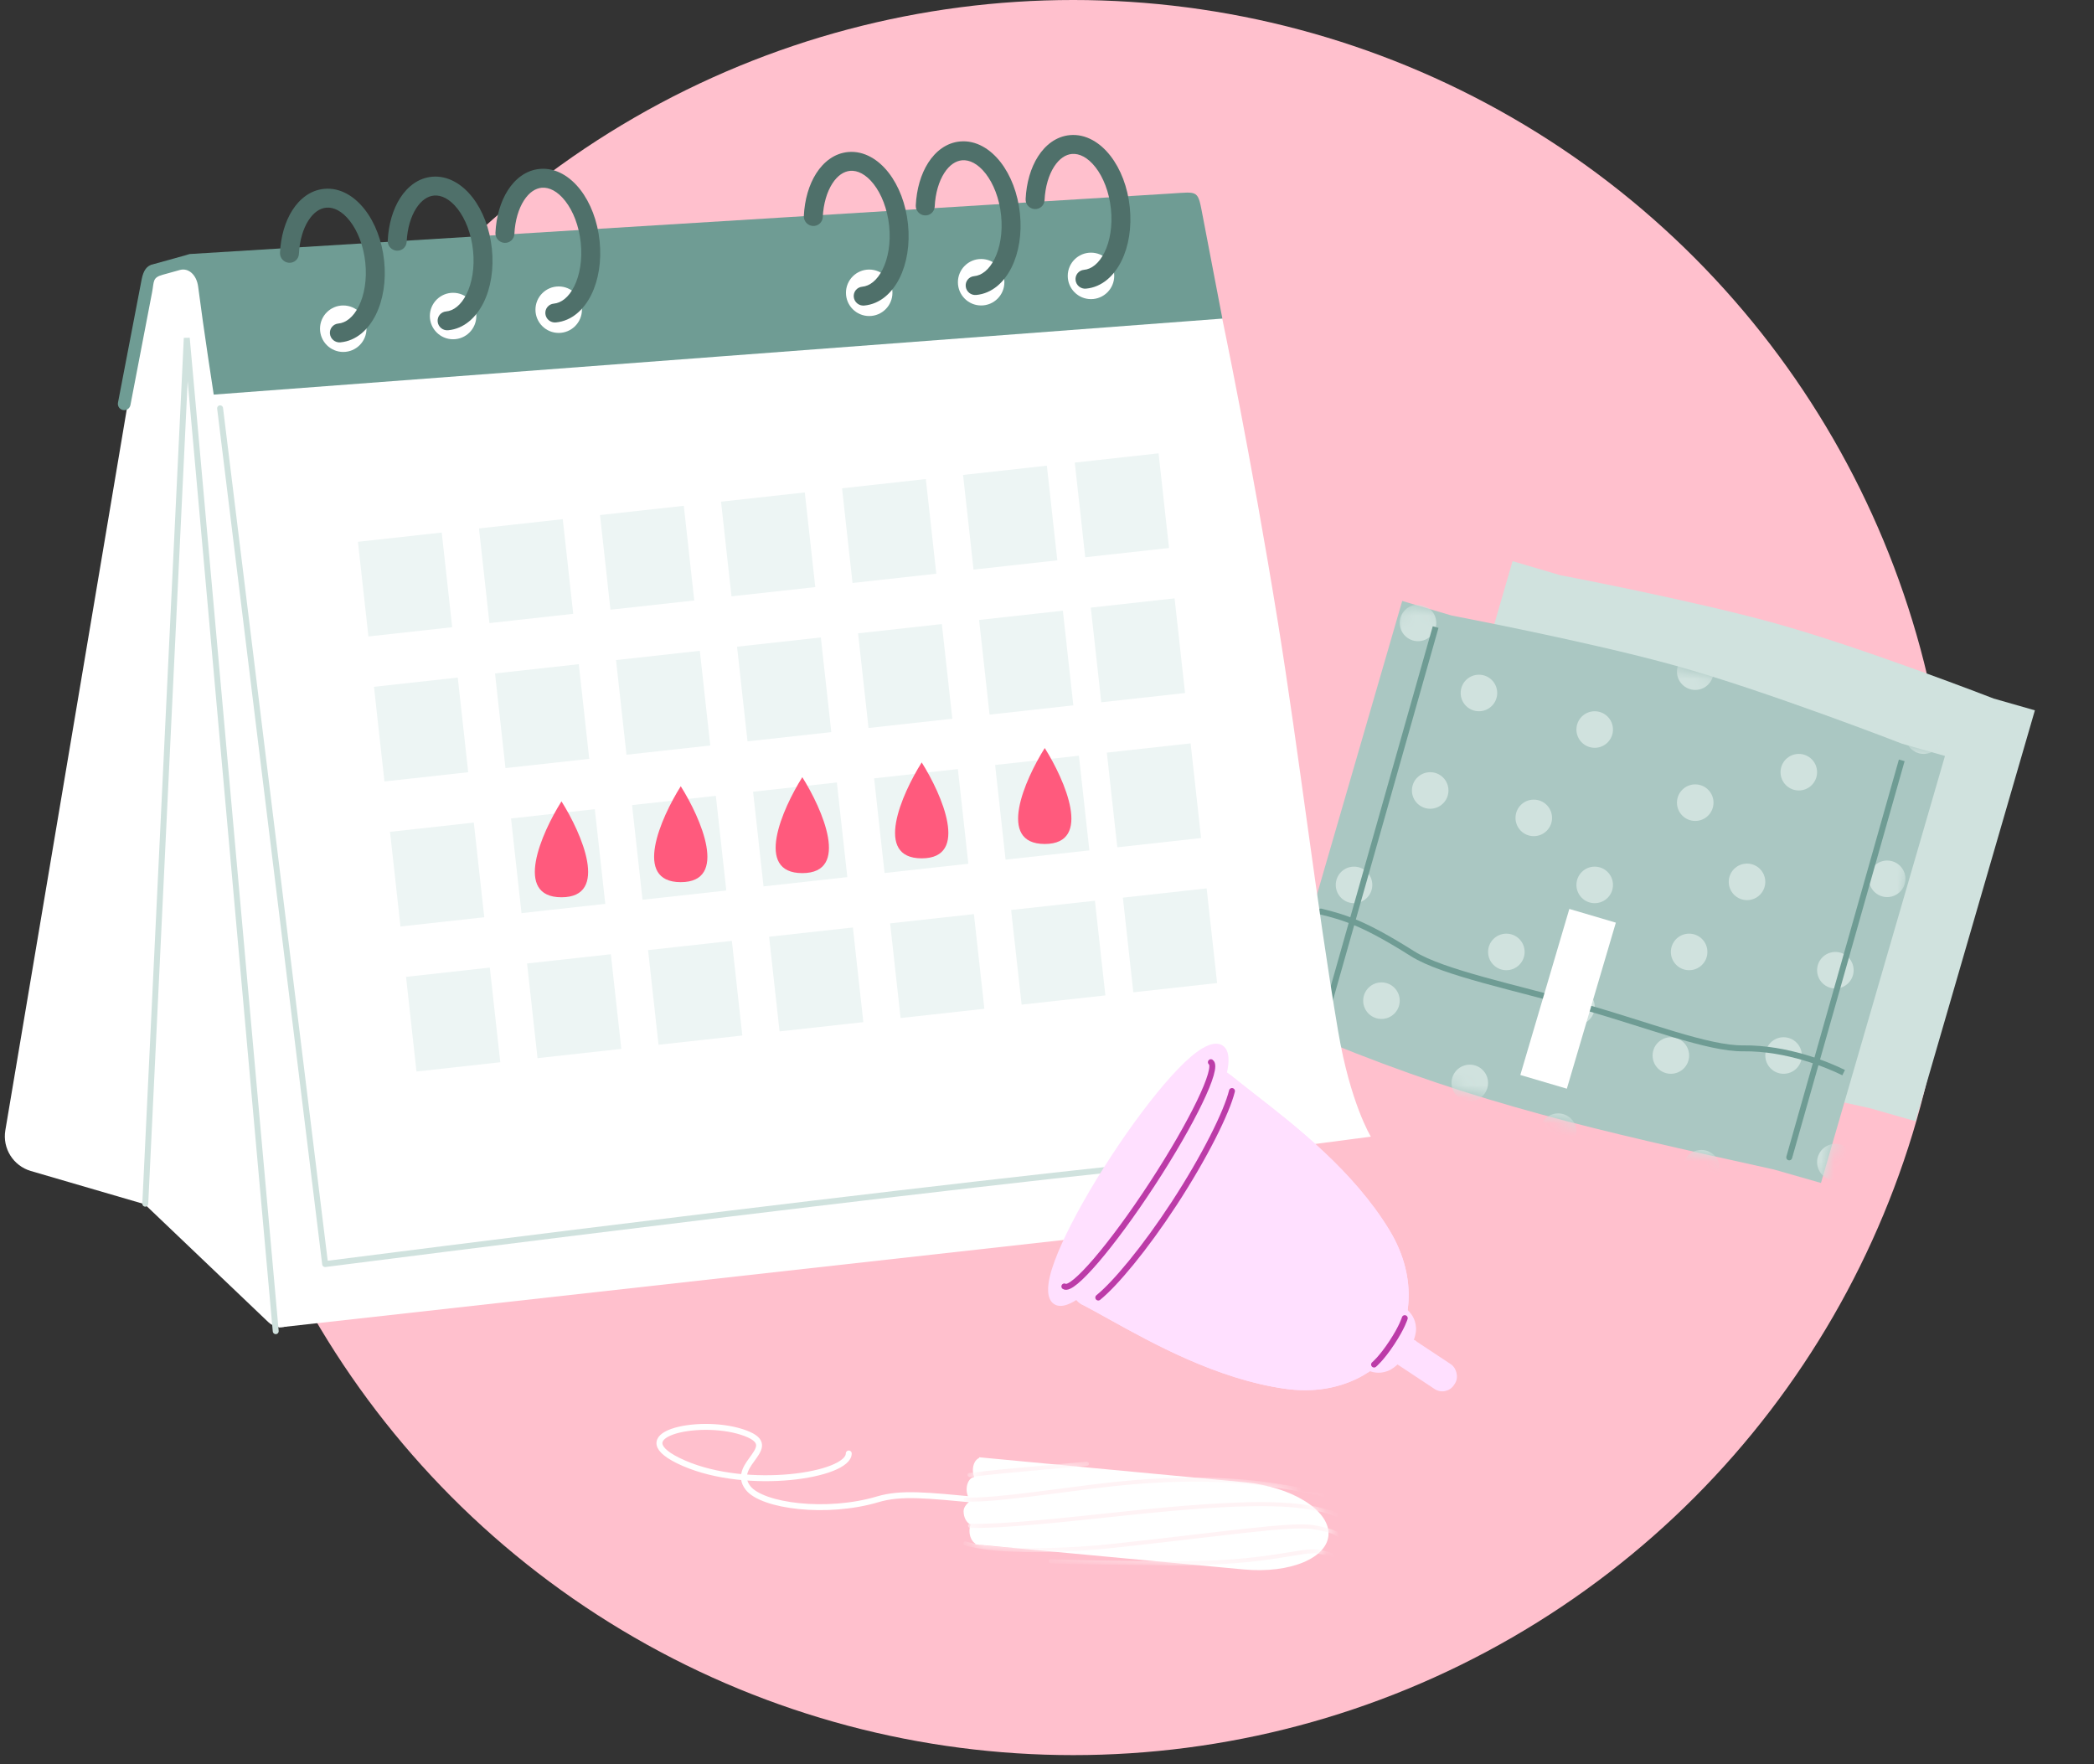 <?xml version="1.0" encoding="utf-8"?>
<svg xmlns="http://www.w3.org/2000/svg" fill="none" height="139" viewBox="0 0 165 139" width="165">
<rect x="0" y="0" width="165" height="139" fill="#333333" stroke="none"/>
<circle cx="84.567" cy="69.148" fill="#FFC0CD" r="69.148"/>
<path d="M160.342 55.971L157.099 55.044C157.099 55.044 146.738 51.02 139.89 49.117C133.374 47.306 122.949 45.325 122.949 45.325L119.185 44.217L109.784 76.594L113.548 77.669C124.985 82.351 133.719 84.316 147.371 87.329L150.94 88.348L160.342 55.971Z" fill="#D0E2DE"/>
<path d="M153.256 59.567L149.885 58.605C149.885 58.605 139.12 54.423 132.004 52.446C125.233 50.564 114.401 48.506 114.401 48.506L110.49 47.354L100.721 80.997L104.633 82.114C116.517 86.978 125.592 89.021 139.778 92.152L143.486 93.211L153.256 59.567Z" fill="#AAC7C2"/>
<mask height="47" id="mask0_2481_6018" maskUnits="userSpaceOnUse" style="mask-type:alpha" width="54" x="100" y="47">
<path d="M153.256 59.567L149.885 58.605C149.885 58.605 139.12 54.423 132.004 52.446C125.233 50.564 114.401 48.506 114.401 48.506L110.49 47.354L100.721 80.997L104.633 82.114C116.517 86.978 125.592 89.021 139.778 92.152L143.486 93.211L153.256 59.567Z" fill="#FF5A7D"/>
</mask>
<g mask="url(#mask0_2481_6018)">
<circle cx="1.44" cy="1.44" fill="#D0E2DE" r="1.44" transform="matrix(-1 0 0 1 150.142 67.807)"/>
<circle cx="1.44" cy="1.44" fill="#D0E2DE" r="1.44" transform="matrix(-1 0 0 1 139.099 68.047)"/>
<circle cx="1.44" cy="1.44" fill="#D0E2DE" r="1.44" transform="matrix(-1 0 0 1 135.019 61.806)"/>
<circle cx="1.44" cy="1.44" fill="#D0E2DE" r="1.44" transform="matrix(-1 0 0 1 134.538 73.568)"/>
<circle cx="1.44" cy="1.44" fill="#D0E2DE" r="1.44" transform="matrix(-1 0 0 1 133.098 81.73)"/>
<circle cx="1.44" cy="1.44" fill="#D0E2DE" r="1.44" transform="matrix(-1 0 0 1 135.499 90.612)"/>
<circle cx="1.44" cy="1.44" fill="#D0E2DE" r="1.44" transform="matrix(-1 0 0 1 141.98 81.73)"/>
<circle cx="1.44" cy="1.44" fill="#D0E2DE" r="1.44" transform="matrix(-1 0 0 1 135.019 51.483)"/>
<circle cx="1.44" cy="1.44" fill="#D0E2DE" r="1.44" transform="matrix(-1 0 0 1 143.18 59.405)"/>
<circle cx="1.44" cy="1.44" fill="#D0E2DE" r="1.44" transform="matrix(-1 0 0 1 143.66 50.764)"/>
<circle cx="1.44" cy="1.44" fill="#D0E2DE" r="1.44" transform="matrix(-1 0 0 1 153.022 56.525)"/>
<circle cx="1.44" cy="1.44" fill="#D0E2DE" r="1.44" transform="matrix(-1 0 0 1 154.463 46.683)"/>
<circle cx="1.44" cy="1.44" fill="#D0E2DE" r="1.44" transform="matrix(-1 0 0 1 154.943 91.092)"/>
<circle cx="1.44" cy="1.44" fill="#D0E2DE" r="1.44" transform="matrix(-1 0 0 1 150.142 81.25)"/>
<circle cx="1.44" cy="1.44" fill="#D0E2DE" r="1.44" transform="matrix(-1 0 0 1 146.061 75.009)"/>
<circle cx="1.44" cy="1.44" fill="#D0E2DE" r="1.44" transform="matrix(-1 0 0 1 146.061 90.132)"/>
<circle cx="1.44" cy="1.44" fill="#D0E2DE" r="1.44" transform="matrix(-1 0 0 1 101.411 63.966)"/>
<circle cx="1.44" cy="1.44" fill="#D0E2DE" r="1.44" transform="matrix(-1 0 0 1 104.292 52.684)"/>
<circle cx="1.44" cy="1.44" fill="#D0E2DE" r="1.44" transform="matrix(-1 0 0 1 113.174 47.643)"/>
<circle cx="1.44" cy="1.44" fill="#D0E2DE" r="1.44" transform="matrix(-1 0 0 1 117.975 53.164)"/>
<circle cx="1.44" cy="1.44" fill="#D0E2DE" r="1.44" transform="matrix(-1 0 0 1 124.217 46.202)"/>
<circle cx="1.44" cy="1.44" fill="#D0E2DE" r="1.44" transform="matrix(-1 0 0 1 114.134 60.846)"/>
<circle cx="1.44" cy="1.44" fill="#D0E2DE" r="1.44" transform="matrix(-1 0 0 1 122.296 63.006)"/>
<circle cx="1.44" cy="1.44" fill="#D0E2DE" r="1.44" transform="matrix(-1 0 0 1 127.097 56.044)"/>
<circle cx="1.44" cy="1.44" fill="#D0E2DE" r="1.44" transform="matrix(-1 0 0 1 120.136 73.568)"/>
<circle cx="1.44" cy="1.44" fill="#D0E2DE" r="1.44" transform="matrix(-1 0 0 1 127.097 68.287)"/>
<circle cx="1.44" cy="1.44" fill="#D0E2DE" r="1.44" transform="matrix(-1 0 0 1 125.657 77.89)"/>
<circle cx="1.44" cy="1.44" fill="#D0E2DE" r="1.44" transform="matrix(-1 0 0 1 124.217 87.732)"/>
<circle cx="1.44" cy="1.44" fill="#D0E2DE" r="1.44" transform="matrix(-1 0 0 1 117.255 83.891)"/>
<circle cx="1.44" cy="1.44" fill="#D0E2DE" r="1.44" transform="matrix(-1 0 0 1 106.213 87.251)"/>
<circle cx="1.44" cy="1.44" fill="#D0E2DE" r="1.44" transform="matrix(-1 0 0 1 101.411 77.409)"/>
<circle cx="1.44" cy="1.44" fill="#D0E2DE" r="1.44" transform="matrix(-1 0 0 1 110.294 77.409)"/>
<circle cx="1.44" cy="1.44" fill="#D0E2DE" r="1.44" transform="matrix(-1 0 0 1 108.133 68.287)"/>
</g>
<path d="M141.209 91.262C141.174 91.386 141.045 91.458 140.921 91.423C140.797 91.388 140.724 91.258 140.76 91.134L141.209 91.262ZM150.076 59.977L141.209 91.262L140.76 91.134L149.626 59.85L150.076 59.977Z" fill="#6F9C94"/>
<path d="M104.48 80.758C104.445 80.882 104.316 80.955 104.192 80.919C104.068 80.884 103.996 80.755 104.031 80.631L104.48 80.758ZM113.347 49.474L104.48 80.758L104.031 80.631L112.897 49.346L113.347 49.474Z" fill="#6F9C94"/>
<path d="M137.359 82.605L137.362 82.839L137.359 82.605ZM111.297 75.146L111.422 74.948L111.297 75.146ZM104.021 72.052C103.896 72.022 103.819 71.895 103.849 71.77C103.88 71.645 104.006 71.568 104.132 71.599L104.021 72.052ZM124.82 79.335L124.884 79.11L124.82 79.335ZM145.168 84.729C143.994 84.145 140.791 82.799 137.362 82.839L137.356 82.372C140.893 82.33 144.176 83.713 145.376 84.311L145.168 84.729ZM111.173 75.343C107.446 72.993 105.922 72.516 104.021 72.052L104.132 71.599C106.087 72.075 107.658 72.573 111.422 74.948L111.173 75.343ZM137.362 82.839C135.941 82.856 134.029 82.382 131.87 81.739C129.691 81.09 127.269 80.27 124.757 79.559L124.884 79.11C127.39 79.819 129.857 80.651 132.003 81.291C134.169 81.936 136.017 82.387 137.356 82.372L137.362 82.839ZM124.757 79.559C123.398 79.175 122.024 78.815 120.687 78.468C119.351 78.12 118.052 77.785 116.849 77.451C114.452 76.786 112.398 76.116 111.173 75.343L111.422 74.948C112.58 75.679 114.566 76.333 116.974 77.001C118.173 77.334 119.467 77.668 120.805 78.015C122.141 78.363 123.52 78.724 124.884 79.11L124.757 79.559Z" fill="#6F9C94"/>
<rect fill="white" height="3.822" transform="matrix(-0.283 0.959 0.959 0.283 123.658 71.62)" width="13.643"/>
<path d="M21.966 104.599L13.817 21.234L94.129 15.549L103.346 94.807C103.391 95.198 103.11 95.552 102.719 95.595L21.966 104.599Z" fill="white"/>
<path d="M11.401 94.889L21.144 104.18C22.107 105.098 23.692 104.317 23.55 102.993L14.646 20.241L11.9 20.907L0.421 89.063C0.181 90.487 1.045 91.865 2.431 92.27L11.401 94.889Z" fill="white"/>
<path d="M17.415 30.59L96.284 24.985C96.284 24.985 98.54 35.701 100.695 49.035C102.362 59.358 103.732 71.183 105.438 81.241C106.408 86.954 108.018 89.563 108.018 89.563C108.018 89.563 89.374 92.026 77.31 93.557C45.853 97.552 30.042 99.299 30.042 99.299C30.042 99.299 25.823 95.795 24.965 90.728C21.592 70.785 20.293 50.603 17.415 30.59Z" fill="white"/>
<path clip-rule="evenodd" d="M84.689 36.45L91.291 35.721L92.115 43.18L85.513 43.909L84.689 36.45ZM82.489 36.693L75.887 37.423L76.711 44.882L83.313 44.152L82.489 36.693ZM66.351 38.477L72.953 37.747L73.777 45.206L67.175 45.936L66.351 38.477ZM53.881 39.855L47.279 40.584L48.103 48.043L54.705 47.314L53.881 39.855ZM34.807 41.962L28.205 42.691L29.03 50.151L35.632 49.421L34.807 41.962ZM44.344 40.908L37.742 41.638L38.566 49.097L45.168 48.367L44.344 40.908ZM56.815 39.53L63.416 38.801L64.241 46.26L57.639 46.989L56.815 39.53ZM37.334 64.816L30.732 65.545L31.556 73.004L38.158 72.275L37.334 64.816ZM49.804 63.438L56.406 62.709L57.23 70.168L50.628 70.897L49.804 63.438ZM75.478 60.601L68.876 61.33L69.7 68.789L76.302 68.06L75.478 60.601ZM40.267 64.491L46.869 63.761L47.694 71.221L41.092 71.95L40.267 64.491ZM65.942 61.655L59.34 62.384L60.164 69.843L66.766 69.114L65.942 61.655ZM78.412 60.277L85.014 59.547L85.838 67.006L79.236 67.736L78.412 60.277ZM93.817 58.574L87.215 59.304L88.039 66.763L94.641 66.034L93.817 58.574ZM29.468 54.118L36.07 53.389L36.894 60.848L30.292 61.577L29.468 54.118ZM55.143 51.281L48.541 52.011L49.365 59.47L55.967 58.741L55.143 51.281ZM67.613 49.903L74.215 49.174L75.039 56.633L68.437 57.362L67.613 49.903ZM45.607 52.335L39.005 53.064L39.829 60.523L46.431 59.794L45.607 52.335ZM58.077 50.957L64.679 50.228L65.503 57.687L58.901 58.416L58.077 50.957ZM83.751 48.12L77.149 48.849L77.974 56.309L84.575 55.579L83.751 48.12ZM85.951 47.877L92.553 47.148L93.378 54.607L86.776 55.337L85.951 47.877ZM38.596 76.242L31.994 76.972L32.818 84.431L39.42 83.701L38.596 76.242ZM51.066 74.865L57.668 74.135L58.492 81.594L51.89 82.324L51.066 74.865ZM76.741 72.027L70.139 72.757L70.963 80.216L77.565 79.487L76.741 72.027ZM41.531 75.918L48.133 75.189L48.957 82.648L42.355 83.377L41.531 75.918ZM67.204 73.081L60.602 73.811L61.426 81.27L68.028 80.54L67.204 73.081ZM79.674 71.703L86.276 70.974L87.1 78.433L80.499 79.162L79.674 71.703ZM95.08 70.001L88.478 70.731L89.302 78.19L95.904 77.46L95.08 70.001Z" fill="#EDF5F4" fill-rule="evenodd"/>
<path d="M44.243 63.143C42.659 65.662 40.441 70.701 44.243 70.701C48.046 70.701 45.828 65.662 44.243 63.143Z" fill="#FF5A7D"/>
<path d="M53.641 61.952C52.057 64.471 49.839 69.51 53.641 69.51C57.444 69.51 55.225 64.471 53.641 61.952Z" fill="#FF5A7D"/>
<path d="M63.219 61.239C61.634 63.759 59.416 68.798 63.219 68.798C67.021 68.798 64.803 63.759 63.219 61.239Z" fill="#FF5A7D"/>
<path d="M72.627 60.076C71.043 62.595 68.825 67.634 72.627 67.634C76.43 67.634 74.212 62.595 72.627 60.076Z" fill="#FF5A7D"/>
<path d="M82.323 58.943C80.739 61.463 78.52 66.502 82.323 66.502C86.125 66.502 83.907 61.463 82.323 58.943Z" fill="#FF5A7D"/>
<path d="M17.343 32.173L25.619 99.603C25.619 99.603 85.157 91.959 102.189 90.728" stroke="#D0E2DE" stroke-linecap="round" stroke-linejoin="round" stroke-width="0.467"/>
<path d="M16.84 31.093L96.319 25.104C96.319 25.104 95.387 20.245 94.791 17.132C94.369 14.931 94.503 15.111 92.258 15.25C62.103 17.109 15.041 20.011 15.041 20.011C14.965 19.995 14.726 20.084 14.647 20.106C14.647 20.106 13.023 20.557 11.983 20.846C11.586 20.956 11.304 21.273 11.16 22.026C10.432 25.815 9.297 31.727 9.297 31.727C9.245 31.998 9.422 32.26 9.693 32.312C9.964 32.364 10.226 32.186 10.278 31.916C10.278 31.916 11.317 26.502 11.983 23.034C12.147 22.18 12.002 21.877 12.81 21.653C13.344 21.504 13.643 21.421 14.177 21.273C14.833 21.09 15.492 21.628 15.616 22.602C16.037 25.895 16.84 31.093 16.84 31.093Z" fill="#6F9C94"/>
<circle cx="27.047" cy="25.901" fill="white" r="1.831"/>
<circle cx="35.702" cy="24.902" fill="white" r="1.831"/>
<circle cx="44.023" cy="24.402" fill="white" r="1.831"/>
<circle cx="77.311" cy="22.239" fill="white" r="1.831"/>
<circle cx="85.966" cy="21.739" fill="white" r="1.831"/>
<circle cx="68.49" cy="23.071" fill="white" r="1.831"/>
<path clip-rule="evenodd" d="M24.305 17.369C23.891 18.013 23.606 18.932 23.554 20.008C23.535 20.419 23.185 20.731 22.773 20.706C22.361 20.68 22.043 20.327 22.063 19.917C22.125 18.637 22.465 17.456 23.043 16.555C23.62 15.654 24.477 14.977 25.556 14.88C26.825 14.765 27.948 15.486 28.745 16.511C29.55 17.544 30.105 18.976 30.27 20.559C30.436 22.142 30.186 23.647 29.611 24.805C29.04 25.953 28.087 26.861 26.818 26.976C26.408 27.013 26.041 26.711 25.998 26.301C25.955 25.892 26.253 25.53 26.663 25.493C27.239 25.441 27.833 25.011 28.271 24.129C28.704 23.257 28.926 22.041 28.785 20.693C28.645 19.345 28.176 18.191 27.57 17.414C26.958 16.627 26.287 16.311 25.71 16.363C25.217 16.407 24.718 16.724 24.305 17.369Z" fill="#4F706A" fill-rule="evenodd"/>
<path clip-rule="evenodd" d="M41.281 15.8C40.868 16.444 40.583 17.363 40.531 18.439C40.511 18.849 40.161 19.162 39.749 19.136C39.338 19.111 39.02 18.758 39.039 18.347C39.101 17.068 39.442 15.887 40.02 14.986C40.597 14.085 41.453 13.408 42.532 13.31C43.801 13.196 44.925 13.917 45.722 14.941C46.526 15.975 47.082 17.407 47.247 18.99C47.412 20.573 47.163 22.077 46.587 23.236C46.017 24.383 45.063 25.292 43.794 25.407C43.384 25.444 43.017 25.142 42.974 24.732C42.932 24.323 43.23 23.961 43.64 23.924C44.216 23.872 44.809 23.442 45.248 22.56C45.681 21.688 45.903 20.472 45.762 19.124C45.621 17.776 45.152 16.622 44.547 15.845C43.934 15.057 43.263 14.742 42.687 14.793C42.194 14.838 41.694 15.154 41.281 15.8Z" fill="#4F706A" fill-rule="evenodd"/>
<path clip-rule="evenodd" d="M74.402 13.636C73.989 14.281 73.704 15.2 73.652 16.276C73.632 16.686 73.282 16.998 72.871 16.973C72.459 16.948 72.141 16.594 72.161 16.184C72.222 14.904 72.563 13.724 73.141 12.822C73.718 11.921 74.574 11.244 75.653 11.147C76.922 11.032 78.046 11.754 78.843 12.778C79.647 13.812 80.203 15.243 80.368 16.826C80.533 18.409 80.284 19.914 79.708 21.072C79.138 22.22 78.184 23.129 76.915 23.243C76.505 23.28 76.138 22.978 76.096 22.569C76.053 22.159 76.351 21.797 76.761 21.76C77.337 21.708 77.93 21.278 78.369 20.396C78.802 19.525 79.024 18.308 78.883 16.96C78.742 15.613 78.273 14.459 77.668 13.681C77.055 12.894 76.385 12.578 75.808 12.63C75.315 12.675 74.816 12.991 74.402 13.636Z" fill="#4F706A" fill-rule="evenodd"/>
<path clip-rule="evenodd" d="M83.057 13.137C82.644 13.781 82.359 14.7 82.307 15.776C82.287 16.187 81.938 16.499 81.526 16.474C81.114 16.448 80.796 16.095 80.816 15.684C80.877 14.405 81.218 13.224 81.796 12.323C82.373 11.421 83.229 10.745 84.308 10.647C85.577 10.533 86.701 11.254 87.498 12.279C88.302 13.312 88.858 14.744 89.023 16.327C89.188 17.91 88.939 19.415 88.363 20.573C87.793 21.721 86.839 22.629 85.57 22.744C85.16 22.781 84.793 22.479 84.751 22.069C84.708 21.66 85.006 21.298 85.416 21.261C85.992 21.209 86.585 20.779 87.024 19.897C87.457 19.025 87.679 17.809 87.538 16.461C87.397 15.113 86.928 13.959 86.323 13.181C85.71 12.394 85.04 12.079 84.463 12.131C83.97 12.175 83.471 12.491 83.057 13.137Z" fill="#4F706A" fill-rule="evenodd"/>
<path clip-rule="evenodd" d="M65.581 14.468C65.168 15.113 64.883 16.032 64.831 17.108C64.811 17.518 64.461 17.831 64.049 17.805C63.638 17.78 63.32 17.427 63.34 17.016C63.401 15.737 63.742 14.556 64.32 13.654C64.897 12.753 65.753 12.077 66.832 11.979C68.101 11.865 69.225 12.586 70.022 13.61C70.826 14.644 71.382 16.076 71.547 17.659C71.712 19.242 71.463 20.746 70.887 21.904C70.317 23.052 69.363 23.961 68.094 24.076C67.684 24.113 67.317 23.811 67.274 23.401C67.232 22.991 67.529 22.63 67.939 22.593C68.516 22.54 69.109 22.11 69.547 21.229C69.981 20.357 70.203 19.141 70.062 17.793C69.921 16.445 69.452 15.291 68.847 14.513C68.234 13.726 67.563 13.41 66.987 13.462C66.494 13.507 65.994 13.823 65.581 14.468Z" fill="#4F706A" fill-rule="evenodd"/>
<path clip-rule="evenodd" d="M32.793 16.416C32.38 17.06 32.095 17.979 32.043 19.055C32.024 19.465 31.674 19.778 31.262 19.752C30.85 19.727 30.532 19.374 30.552 18.963C30.613 17.684 30.954 16.503 31.532 15.601C32.109 14.7 32.966 14.024 34.045 13.926C35.313 13.812 36.437 14.533 37.234 15.557C38.039 16.591 38.594 18.023 38.759 19.606C38.925 21.189 38.675 22.693 38.1 23.852C37.529 24.999 36.576 25.908 35.307 26.023C34.897 26.06 34.529 25.758 34.487 25.348C34.444 24.939 34.742 24.577 35.152 24.54C35.728 24.488 36.322 24.058 36.76 23.176C37.193 22.304 37.415 21.088 37.274 19.74C37.134 18.392 36.665 17.238 36.059 16.46C35.447 15.673 34.776 15.357 34.199 15.409C33.706 15.454 33.207 15.77 32.793 16.416Z" fill="#4F706A" fill-rule="evenodd"/>
<path d="M77.013 118.192C73.062 117.824 71.007 117.59 69.166 118.138C65.14 119.337 60.062 118.67 58.946 117.248C57.417 115.3 61.94 113.967 58.464 112.837C54.987 111.707 48.815 113.082 53.88 115.292C58.946 117.502 66.864 116.257 66.88 114.529" stroke="white" stroke-linecap="round" stroke-width="0.467"/>
<path d="M98.027 116.794C98.04 116.795 98.054 116.796 98.067 116.797C101.739 117.14 104.702 118.955 104.684 120.852C104.666 122.749 101.674 124.009 98.002 123.666C97.989 123.665 97.975 123.664 97.962 123.662L76.859 121.693L76.86 121.634C76.583 121.467 76.387 121.065 76.391 120.615C76.393 120.435 76.426 120.269 76.484 120.126C76.162 119.996 75.923 119.559 75.927 119.063C75.931 118.701 76.287 118.398 76.484 118.232C76.29 118.029 76.164 117.698 76.167 117.336C76.172 116.83 76.429 116.432 76.763 116.375C76.696 116.21 76.658 116.018 76.66 115.817C76.664 115.367 76.867 115.003 77.147 114.887L77.147 114.828L98.027 116.794Z" fill="white"/>
<mask height="10" id="mask1_2481_6018" maskUnits="userSpaceOnUse" style="mask-type:alpha" width="30" x="75" y="114">
<path d="M98.027 116.793C98.04 116.794 98.053 116.795 98.067 116.797C101.739 117.139 104.701 118.955 104.684 120.851C104.666 122.748 101.674 124.008 98.002 123.665C97.988 123.664 97.975 123.663 97.962 123.662L76.859 121.693L76.859 121.634C76.582 121.466 76.386 121.065 76.391 120.615C76.392 120.434 76.426 120.268 76.484 120.126C76.161 119.996 75.923 119.559 75.927 119.062C75.931 118.7 76.286 118.396 76.484 118.23C76.29 118.028 76.163 117.697 76.167 117.334C76.172 116.828 76.428 116.43 76.763 116.373C76.696 116.208 76.657 116.016 76.659 115.815C76.664 115.365 76.867 115.001 77.146 114.885L77.147 114.827L98.027 116.793Z" fill="#D9D9D9"/>
</mask>
<g mask="url(#mask1_2481_6018)">
<path clip-rule="evenodd" d="M106.86 120.614C106.941 120.588 106.979 120.498 106.946 120.414C106.921 120.353 106.865 120.264 106.781 120.163C106.693 120.058 106.569 119.933 106.401 119.799C106.063 119.531 105.548 119.229 104.793 118.996C102.195 118.193 98.365 118.061 88.472 119.111L87.65 119.199C83.713 119.618 78.756 120.146 76.427 120.069C76.34 120.066 76.273 120.135 76.277 120.223C76.281 120.311 76.356 120.384 76.443 120.387C78.795 120.466 83.771 119.935 87.697 119.517L87.697 119.517L87.697 119.517L88.531 119.428C98.433 118.377 102.199 118.52 104.724 119.3C105.442 119.522 105.918 119.804 106.218 120.043C106.369 120.163 106.475 120.271 106.546 120.356C106.62 120.444 106.649 120.499 106.654 120.511C106.687 120.595 106.779 120.641 106.86 120.614ZM105.55 121.132C105.628 121.1 105.66 121.007 105.621 120.925C105.584 120.848 105.507 120.785 105.428 120.735C105.341 120.68 105.221 120.621 105.062 120.559C104.743 120.437 104.254 120.302 103.527 120.18C103.057 120.102 102.373 120.099 101.485 120.15C100.594 120.201 99.486 120.307 98.165 120.451C97.055 120.572 95.8 120.72 94.396 120.885C92.445 121.115 90.205 121.378 87.668 121.651C85.799 121.853 83.531 121.99 81.415 121.984C79.295 121.978 77.343 121.829 76.095 121.466C76.009 121.441 75.925 121.489 75.908 121.573C75.89 121.658 75.945 121.746 76.031 121.771C77.326 122.148 79.317 122.297 81.441 122.303C83.569 122.308 85.848 122.171 87.727 121.968C90.257 121.696 92.509 121.431 94.468 121.2L94.468 121.2L94.468 121.2C95.873 121.035 97.127 120.888 98.225 120.768C99.544 120.624 100.646 120.519 101.529 120.468C102.415 120.417 103.069 120.423 103.501 120.495C104.215 120.614 104.681 120.744 104.971 120.856C105.116 120.912 105.214 120.962 105.276 121.001C105.317 121.027 105.335 121.044 105.34 121.049L105.34 121.049C105.341 121.05 105.342 121.051 105.342 121.051L105.342 121.051C105.383 121.127 105.474 121.164 105.55 121.132ZM104.971 118.04C105.01 118.121 104.978 118.214 104.9 118.247C104.824 118.278 104.733 118.242 104.692 118.165L104.692 118.165C104.692 118.165 104.692 118.165 104.692 118.165C104.691 118.165 104.691 118.164 104.69 118.164L104.69 118.164C104.685 118.159 104.667 118.142 104.626 118.115C104.564 118.076 104.467 118.026 104.321 117.97C104.031 117.859 103.565 117.728 102.851 117.609C102.67 117.579 102.46 117.54 102.22 117.496L102.22 117.496C100.077 117.101 95.543 116.265 87.734 117.106C86.558 117.233 85.211 117.409 83.841 117.588C83.029 117.694 82.209 117.801 81.412 117.9C79.277 118.164 77.299 118.367 76.102 118.315C76.015 118.311 75.941 118.237 75.938 118.149C75.934 118.061 76.002 117.993 76.089 117.997C77.255 118.048 79.207 117.849 81.348 117.584C82.141 117.486 82.959 117.379 83.77 117.273L83.77 117.273C85.142 117.093 86.496 116.916 87.674 116.789C95.528 115.943 100.096 116.785 102.246 117.182L102.247 117.182C102.486 117.226 102.696 117.265 102.877 117.295C103.604 117.416 104.093 117.551 104.412 117.674C104.571 117.735 104.691 117.795 104.778 117.85C104.857 117.9 104.934 117.963 104.971 118.04ZM85.802 115.316C85.787 115.228 85.705 115.164 85.619 115.172C84.41 115.285 83.308 115.383 82.294 115.474C79.929 115.685 78.038 115.854 76.36 116.07C76.275 116.081 76.22 116.16 76.238 116.248C76.256 116.335 76.34 116.397 76.425 116.386C78.097 116.171 79.979 116.003 82.34 115.792L82.34 115.792L82.341 115.792C83.356 115.701 84.46 115.603 85.674 115.489C85.76 115.481 85.817 115.404 85.802 115.316ZM105.609 122.837C105.64 122.921 105.6 123.01 105.518 123.034C105.439 123.059 105.351 123.014 105.317 122.934C105.317 122.933 105.317 122.933 105.316 122.933C105.313 122.929 105.301 122.914 105.271 122.891C105.227 122.856 105.155 122.81 105.044 122.758C104.824 122.655 104.466 122.536 103.912 122.432C103.588 122.371 103.196 122.393 102.652 122.469C102.368 122.508 102.053 122.56 101.691 122.62L101.691 122.62C101.356 122.676 100.982 122.738 100.555 122.802C98.795 123.069 96.233 123.364 92.32 123.35C88.891 123.337 84.638 123.242 82.793 123.188C82.706 123.185 82.631 123.112 82.626 123.024C82.622 122.936 82.689 122.867 82.776 122.869C84.619 122.924 88.869 123.019 92.295 123.031C96.191 123.045 98.736 122.751 100.483 122.487C100.898 122.424 101.272 122.362 101.609 122.307L101.609 122.307C101.977 122.246 102.3 122.192 102.583 122.153C103.13 122.077 103.566 122.048 103.944 122.119C104.515 122.226 104.902 122.352 105.157 122.471C105.284 122.53 105.381 122.589 105.453 122.646C105.519 122.698 105.581 122.763 105.609 122.837Z" fill="#FFF3F5" fill-rule="evenodd"/>
</g>
<path d="M85.144 102.726C85.228 102.781 85.317 102.828 85.411 102.865C85.976 103.161 86.611 103.514 87.306 103.9C90.812 105.848 95.858 108.652 101.225 109.425C105.865 110.093 108.8 107.781 109.868 106.167C110.936 104.553 111.916 100.948 109.487 96.939C106.677 92.302 102.123 88.754 98.96 86.289C98.332 85.8 97.759 85.353 97.266 84.95C97.195 84.878 96.529 84.4 96.444 84.344C94.66 83.163 91.14 86.642 87.857 91.603C84.574 96.565 83.359 101.545 85.144 102.726Z" fill="#FFE0FF"/>
<path d="M86.809 102.259C86.883 102.308 86.961 102.348 87.044 102.381C87.54 102.641 88.098 102.951 88.709 103.291C91.789 105.002 96.223 107.466 100.939 108.145C105.016 108.732 107.594 106.701 108.533 105.283C109.471 103.864 110.333 100.697 108.198 97.174C105.729 93.1 101.728 89.982 98.948 87.816C98.397 87.387 97.894 86.995 97.46 86.64C97.398 86.576 96.812 86.157 96.738 86.108C95.17 85.07 92.078 88.126 89.193 92.486C86.308 96.846 85.241 101.221 86.809 102.259Z" fill="#FFE0FF"/>
<path d="M85.497 102.647L85.509 102.652L85.52 102.658C86.087 102.956 86.724 103.31 87.419 103.696L87.419 103.696C90.931 105.647 95.94 108.428 101.258 109.194C105.8 109.848 108.649 107.585 109.673 106.038C110.697 104.491 111.665 100.984 109.287 97.06C106.503 92.465 101.985 88.942 98.816 86.473L98.816 86.472C98.189 85.984 97.614 85.536 97.118 85.13L97.108 85.122L97.099 85.113C97.102 85.116 97.094 85.109 97.068 85.088C97.045 85.07 97.014 85.046 96.978 85.019C96.906 84.964 96.815 84.897 96.722 84.83C96.535 84.693 96.352 84.563 96.316 84.539C95.954 84.3 95.485 84.279 94.894 84.501C94.3 84.724 93.615 85.183 92.868 85.845C91.376 87.168 89.688 89.259 88.052 91.732C86.421 94.197 85.31 96.657 84.827 98.638C84.585 99.629 84.504 100.487 84.585 101.159C84.666 101.833 84.905 102.288 85.272 102.531C85.343 102.577 85.418 102.616 85.497 102.647Z" stroke="#FFE0FF" stroke-width="0.467"/>
<path d="M107.502 107.886C107.51 107.892 107.52 107.895 107.53 107.895C107.59 107.913 107.655 107.938 107.727 107.966C108.087 108.103 108.606 108.302 109.338 108.032C109.97 107.8 110.593 107.058 110.883 106.62C111.173 106.183 111.612 105.32 111.578 104.646C111.54 103.867 111.155 103.467 110.887 103.19C110.834 103.134 110.785 103.084 110.745 103.037C110.741 103.027 110.734 103.019 110.726 103.014C110.558 102.903 109.7 103.903 108.81 105.249C107.92 106.594 107.334 107.775 107.502 107.886Z" fill="#FFE0FF"/>
<path clip-rule="evenodd" d="M92.282 84.811C90.875 86.37 89.195 88.594 87.547 91.116C85.899 93.638 84.534 96.075 83.666 97.998C83.237 98.948 82.891 99.858 82.715 100.619C82.559 101.295 82.433 102.335 83.045 102.748C83.656 103.161 84.549 102.64 85.102 102.232C85.724 101.773 86.415 101.096 87.11 100.326C88.517 98.767 90.197 96.543 91.845 94.021C93.493 91.499 94.858 89.062 95.726 87.139C96.155 86.189 96.501 85.279 96.677 84.518C96.832 83.842 96.959 82.802 96.347 82.389C95.736 81.976 94.843 82.497 94.29 82.905C93.668 83.364 92.977 84.041 92.282 84.811ZM88.328 91.644C91.516 86.765 94.713 83.224 95.468 83.734C96.224 84.245 94.251 88.614 91.063 93.493C87.875 98.372 84.679 101.913 83.924 101.403C83.168 100.892 85.14 96.523 88.328 91.644Z" fill="#FFE0FF" fill-rule="evenodd"/>
<path d="M88.305 91.628C89.903 89.183 91.48 87.052 92.739 85.583C93.368 84.85 93.924 84.275 94.368 83.908C94.588 83.725 94.792 83.585 94.971 83.505C95.136 83.432 95.356 83.376 95.541 83.501C95.726 83.626 95.761 83.854 95.758 84.037C95.755 84.236 95.707 84.482 95.627 84.759C95.466 85.317 95.16 86.061 94.739 86.935C93.895 88.685 92.575 90.989 90.977 93.434C89.379 95.88 87.802 98.01 86.543 99.479C85.914 100.212 85.358 100.788 84.914 101.155C84.694 101.337 84.49 101.477 84.31 101.557C84.145 101.631 83.926 101.686 83.741 101.561C83.556 101.436 83.521 101.209 83.524 101.025C83.527 100.826 83.575 100.581 83.655 100.303C83.816 99.745 84.122 99.001 84.543 98.127C85.386 96.377 86.707 94.073 88.305 91.628Z" fill="#FFE0FF" stroke="#FFE0FF" stroke-linecap="round" stroke-width="0.467"/>
<path d="M95.413 83.697C96.044 84.124 93.972 88.424 90.784 93.304C87.596 98.183 84.5 101.792 83.868 101.366" stroke="#BC3BA8" stroke-linecap="round" stroke-width="0.467"/>
<path d="M97.075 85.968C96.676 87.608 94.945 91.118 92.51 94.846C90.193 98.391 87.876 101.157 86.54 102.241" stroke="#BC3BA8" stroke-linecap="round" stroke-width="0.467"/>
<rect fill="#FFE0FF" height="6.663" rx="1.097" transform="matrix(0.552 -0.834 -0.834 -0.552 113.958 110.056)" width="2.337"/>
<path d="M110.69 103.865C110.69 103.865 110.493 104.56 109.664 105.813C108.835 107.067 108.272 107.52 108.272 107.52" stroke="#BC3BA8" stroke-linecap="round" stroke-width="0.467"/>
<path d="M111.407 105.829C111.407 105.829 111.31 106.108 110.964 106.63C110.619 107.153 110.4 107.351 110.4 107.351" stroke="#FFE0FF" stroke-linecap="round" stroke-width="0.467"/>
<path d="M21.726 104.891L14.717 26.631L11.447 94.846" stroke="#D0E2DE" stroke-linecap="round" stroke-width="0.467"/>
</svg>